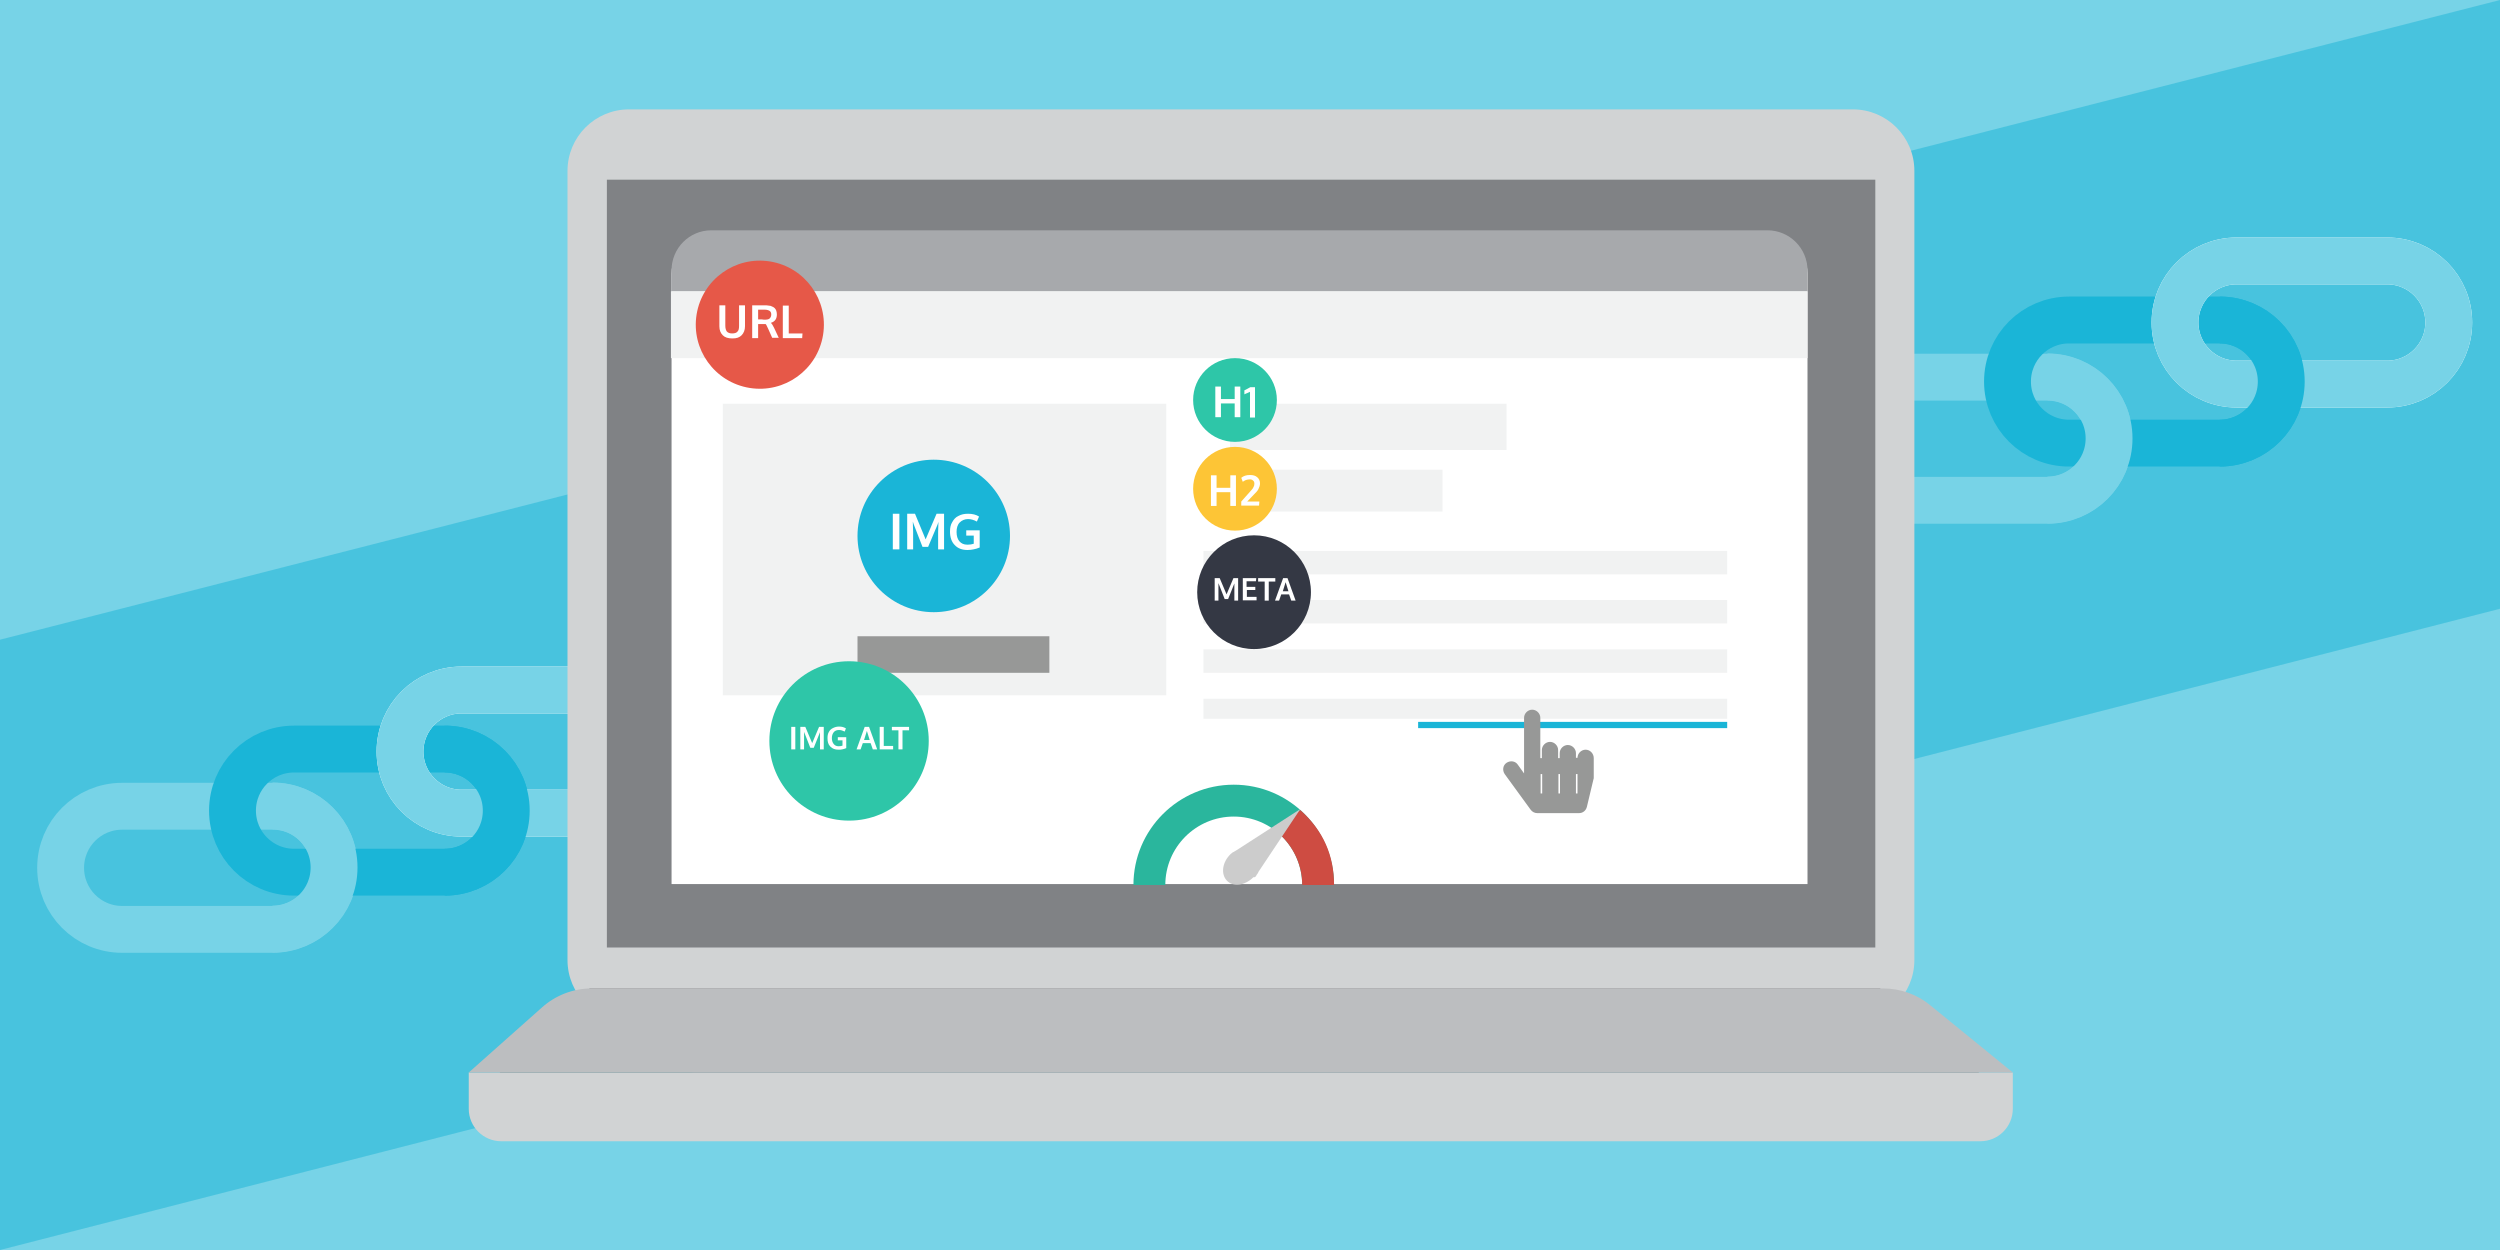 <?xml version="1.0" encoding="utf-8"?>
<!-- Generator: Adobe Illustrator 24.0.0, SVG Export Plug-In . SVG Version: 6.00 Build 0)  -->
<svg version="1.1" id="Layer_1" xmlns="http://www.w3.org/2000/svg" xmlns:xlink="http://www.w3.org/1999/xlink" x="0px" y="0px"
	 viewBox="0 0 800 400" style="enable-background:new 0 0 800 400;" xml:space="preserve">
<style type="text/css">
	.st0{fill:#77D3E7;}
	.st1{opacity:0.5;fill:#1AB5D7;enable-background:new    ;}
	.st2{fill:none;stroke:#77D3E7;stroke-width:15;stroke-miterlimit:10;}
	.st3{fill:none;stroke:#1AB5D7;stroke-width:15;stroke-miterlimit:10;}
	.st4{fill:none;stroke:#FFFFFF;stroke-width:15;stroke-miterlimit:10;}
	.st5{display:none;fill:#B7B7B7;}
	.st6{fill:#D1D3D4;}
	.st7{fill:#808285;}
	.st8{fill:#838384;}
	.st9{fill:#BCBEC0;}
	.st10{fill:#FFFFFF;}
	.st11{fill:#A7A9AC;}
	.st12{fill:#F1F2F2;}
	.st13{display:none;}
	.st14{display:inline;}
	.st15{fill:#545A6A;}
	.st16{fill:#343844;}
	.st17{fill:none;stroke:#77D3E7;stroke-width:3;stroke-miterlimit:10;}
	.st18{fill:#2EC6A8;}
	.st19{enable-background:new    ;}
	.st20{fill:#FDC536;}
	.st21{fill:#1AB5D7;}
	.st22{fill:#E65848;}
	.st23{fill:none;stroke:#1AB5D7;stroke-width:2;stroke-miterlimit:10;}
	.st24{fill:#979897;}
	.st25{fill:#2AB69D;}
	.st26{fill:#CE4C42;}
	.st27{fill:#CCCCCC;}
</style>
<rect class="st0" width="800" height="400"/>
<polygon class="st1" points="800,194.8 0,400 0,204.7 800,0 "/>
<g>
	<path class="st2" d="M87.2,297.4H39.1c-10.9,0-19.7-8.8-19.7-19.7l0,0c0-10.9,8.8-19.7,19.7-19.7h48.2c10.9,0,19.7,8.8,19.7,19.7
		l0,0C107,288.6,98.1,297.4,87.2,297.4z"/>
	<path class="st3" d="M142.3,279.1H94.1c-10.9,0-19.7-8.8-19.7-19.7l0,0c0-10.9,8.8-19.7,19.7-19.7h48.2c10.9,0,19.7,8.8,19.7,19.7
		l0,0C162,270.3,153.2,279.1,142.3,279.1z"/>
	<path class="st2" d="M87.2,257.9c10.9,0,19.7,8.8,19.7,19.7l0,0c0,10.9-8.8,19.7-19.7,19.7"/>
	<path class="st4" d="M195.9,260.2h-48.2c-10.9,0-19.7-8.8-19.7-19.7l0,0c0-10.9,8.8-19.7,19.7-19.7h48.2c10.9,0,19.7,8.8,19.7,19.7
		l0,0C215.6,251.4,206.8,260.2,195.9,260.2z"/>
	<path class="st5" d="M140.4,253.4c0,0,1.5-6.2,5.8-7.1c3.8-0.8,4.8-0.7,5.1-0.2c0.7,1,3.4,9.5,3.4,9.5S142,255.5,140.4,253.4z"/>
	<path class="st2" d="M195.9,260.2h-48.2c-10.9,0-19.7-8.8-19.7-19.7l0,0c0-10.9,8.8-19.7,19.7-19.7h48.2c10.9,0,19.7,8.8,19.7,19.7
		l0,0C215.6,251.4,206.8,260.2,195.9,260.2z"/>
	<path class="st3" d="M142.3,239.7c10.9,0,19.7,8.8,19.7,19.7l0,0c0,10.9-8.8,19.7-19.7,19.7"/>
</g>
<g>
	<path class="st2" d="M655.2,160.1H607c-10.9,0-19.7-8.8-19.7-19.7l0,0c0-10.9,8.8-19.7,19.7-19.7h48.2c10.9,0,19.7,8.8,19.7,19.7
		l0,0C674.9,151.3,666.1,160.1,655.2,160.1z"/>
	<path class="st3" d="M710.3,141.8h-48.2c-10.9,0-19.7-8.8-19.7-19.7l0,0c0-10.9,8.8-19.7,19.7-19.7h48.2c10.9,0,19.7,8.8,19.7,19.7
		l0,0C730,133,721.2,141.8,710.3,141.8z"/>
	<path class="st2" d="M655.2,120.6c10.9,0,19.7,8.8,19.7,19.7l0,0c0,10.9-8.8,19.7-19.7,19.7"/>
	<path class="st4" d="M763.9,122.9h-48.2c-10.9,0-19.7-8.8-19.7-19.7l0,0c0-10.9,8.8-19.7,19.7-19.7h48.2c10.9,0,19.7,8.8,19.7,19.7
		l0,0C783.6,114.1,774.8,122.9,763.9,122.9z"/>
	<path class="st5" d="M708.3,116.1c0,0,1.5-6.2,5.8-7.1c3.8-0.8,4.8-0.7,5.1-0.2c0.7,1,3.4,9.5,3.4,9.5S710,118.2,708.3,116.1z"/>
	<path class="st2" d="M763.9,122.9h-48.2c-10.9,0-19.7-8.8-19.7-19.7l0,0c0-10.9,8.8-19.7,19.7-19.7h48.2c10.9,0,19.7,8.8,19.7,19.7
		l0,0C783.6,114.1,774.8,122.9,763.9,122.9z"/>
	<path class="st3" d="M710.3,102.4c10.9,0,19.7,8.8,19.7,19.7l0,0c0,10.9-8.8,19.7-19.7,19.7"/>
</g>
<path class="st6" d="M201.3,35h391.6c10.9,0,19.7,8.8,19.7,19.7v252.5c0,10.9-8.8,19.7-19.7,19.7H201.3c-10.9,0-19.7-8.8-19.7-19.7
	V54.7C181.6,43.8,190.4,35,201.3,35z"/>
<rect x="194.2" y="57.5" class="st7" width="405.9" height="245.7"/>
<path class="st6" d="M150,343.2h494.1l0,0v11.6c0,5.7-4.6,10.4-10.4,10.4H160.4c-5.7,0-10.4-4.6-10.4-10.4V343.2L150,343.2z"/>
<polygon class="st8" points="601.6,316.3 188.7,316.3 159.9,343.2 633.3,343.2 "/>
<path class="st9" d="M602.6,316.3H189.3c-5.9,0-11.6,2.2-16,6.2L150,343.2h494.1l-26.4-21.5C613.5,318.2,608.1,316.3,602.6,316.3z"
	/>
<path class="st10" d="M227.6,75h338c7,0,12.8,5.6,12.8,12.4l0,0v195.5l0,0H214.9l0,0V87.5C214.9,80.6,220.6,75.1,227.6,75z"/>
<path class="st11" d="M227.6,73.7h338c7,0,12.8,5.7,12.8,12.8l0,0v6.8l0,0H214.9l0,0v-6.8C214.9,79.4,220.6,73.7,227.6,73.7
	L227.6,73.7L227.6,73.7z"/>
<rect x="214.7" y="93.2" class="st12" width="363.7" height="21.4"/>
<rect x="231.3" y="129.2" class="st12" width="141.9" height="93.3"/>
<rect x="393.6" y="129.2" class="st12" width="88.5" height="14.8"/>
<rect x="393.6" y="150.3" class="st12" width="68" height="13.4"/>
<rect x="385.1" y="176.3" class="st12" width="167.6" height="7.5"/>
<rect x="385.1" y="192" class="st12" width="167.6" height="7.5"/>
<rect x="385.1" y="207.8" class="st12" width="167.6" height="7.5"/>
<rect x="385.1" y="223.6" class="st12" width="167.6" height="6.4"/>
<g id="XMLID_1_" class="st13">
	<g class="st14">
		<path class="st15" d="M230.5,189.2c0.6,3.5,0.9,7,0.9,10.6c0,35.7-28.9,64.6-64.6,64.6c-18.6,0-35.3-7.8-47.1-20.4l35.2-25.9
			l16.7,17.8L230.5,189.2z"/>
		<path class="st16" d="M230.5,189.2L171.7,236L155,218.2L119.6,244c-10.8-11.6-17.5-27.1-17.5-44.2c0-35.7,28.9-64.6,64.6-64.6
			C198.8,135.2,225.4,158.5,230.5,189.2z"/>
	</g>
	<g class="st14">
		<polyline class="st17" points="106.3,253.8 119.6,244 154.9,218.1 171.6,235.9 230.5,189.2 235.4,185.3 		"/>
	</g>
</g>
<circle class="st18" cx="395.2" cy="128" r="13.4"/>
<g class="st19">
	<path class="st10" d="M388.9,133.5v-9.8h1.8v4h4.4v-4h1.8v9.8h-1.8v-4.4h-4.4v4.4H388.9z"/>
	<path class="st10" d="M400,133.5v-8.1c-0.1,0-0.4,0.2-0.9,0.4c-0.5,0.2-0.8,0.3-0.9,0.4v-1.3c0.1,0,0.4-0.2,1-0.5s0.9-0.5,0.9-0.5
		h1.5v9.7H400z"/>
</g>
<circle class="st20" cx="395.2" cy="156.4" r="13.4"/>
<g class="st19">
	<path class="st10" d="M387.5,161.9v-9.8h1.8v4h4.4v-4h1.8v9.8h-1.8v-4.4h-4.4v4.4H387.5z"/>
	<path class="st10" d="M397.2,161.9l0-1.4l3.1-3.5c0.4-0.4,0.7-0.8,0.8-1.1c0.2-0.3,0.3-0.7,0.3-1.1c0-0.4-0.1-0.8-0.4-1
		c-0.3-0.3-0.6-0.4-1.1-0.4c-0.4,0-0.8,0.1-1.2,0.2c-0.4,0.2-0.7,0.3-1,0.6l-0.5-1.3c0.7-0.6,1.6-0.9,2.8-0.9c1,0,1.7,0.2,2.3,0.7
		c0.6,0.5,0.9,1.2,0.9,2c0,0.6-0.2,1.2-0.5,1.8c-0.3,0.6-0.8,1.1-1.4,1.7l-2.2,2.3h3.9l-0.1,1.3H397.2z"/>
</g>
<circle class="st21" cx="298.8" cy="171.5" r="24.4"/>
<g class="st19">
	<path class="st10" d="M285.7,175.8v-11.4h2.1v11.4H285.7z"/>
	<path class="st10" d="M290.3,175.8v-11.4h2.5l3.4,8.2l3.5-8.2h2.4v11.4h-1.9v-5.6l0.1-3.2l-0.3,0.9L297,175h-1.8l-2.8-7.2l-0.3-0.9
		l0.1,3.3v5.6H290.3z"/>
	<path class="st10" d="M309.6,176c-1.7,0-3.1-0.5-4.1-1.6c-1-1-1.5-2.5-1.5-4.3c0-1.2,0.2-2.2,0.7-3c0.5-0.9,1.1-1.6,2-2
		c0.9-0.5,1.9-0.7,3.1-0.7c1.4,0,2.6,0.3,3.5,0.9l-0.7,1.6c-0.9-0.5-1.9-0.8-2.8-0.8c-1.1,0-2,0.4-2.7,1.1c-0.7,0.7-1,1.8-1,3
		c0,1.3,0.3,2.3,0.9,3c0.6,0.7,1.4,1.1,2.6,1.1c0.7,0,1.4-0.1,2-0.3v-2.6h-2.4l0-1.7h4.3v5.5c-0.7,0.3-1.4,0.5-2,0.6
		C311,175.9,310.4,176,309.6,176z"/>
</g>
<ellipse transform="matrix(0.16 -0.987 0.987 0.16 101.685 327.317)" class="st22" cx="243.2" cy="103.9" rx="20.5" ry="20.5"/>
<g class="st19">
	<path class="st10" d="M234.4,108.3c-1.4,0-2.4-0.3-3.1-1s-1.1-1.6-1.1-2.9v-6.7h1.9v6.5c0,0.9,0.2,1.5,0.5,1.9
		c0.4,0.4,0.9,0.6,1.7,0.6c0.8,0,1.4-0.2,1.7-0.6c0.4-0.4,0.5-1,0.5-1.9v-6.5h1.9v6.7c0,1.2-0.4,2.2-1.1,2.9
		S235.7,108.3,234.4,108.3z"/>
	<path class="st10" d="M240.7,108.2V97.7h3.9c0.5,0,1,0,1.4,0.1c0.4,0,0.8,0.1,1.1,0.3c0.3,0.1,0.6,0.3,0.8,0.5
		c0.2,0.2,0.4,0.5,0.5,0.8c0.1,0.3,0.2,0.8,0.2,1.2c0,1.4-0.6,2.3-1.9,2.7c0.3,0.3,0.6,0.8,1,1.6l1.5,3.2h-2.1l-1.2-2.7
		c-0.5-1-0.7-1.6-0.9-1.7c-0.1,0-0.3,0-0.8,0l-1.6,0v4.5H240.7z M244.7,102.3c0.7,0,1.3-0.1,1.6-0.4c0.3-0.3,0.5-0.7,0.5-1.3
		c0-0.5-0.2-0.9-0.5-1.1c-0.3-0.2-0.8-0.4-1.5-0.4h-2.2v3.1c0.1,0,0.4,0,1.1,0C244.3,102.3,244.6,102.3,244.7,102.3z"/>
	<path class="st10" d="M250.5,108.2V97.8h1.9v8.9h4.4l-0.1,1.5H250.5z"/>
</g>
<circle class="st16" cx="401.3" cy="189.5" r="18.2"/>
<g class="st19">
	<path class="st10" d="M388.7,192.2V185h1.6l2.2,5.2l2.2-5.2h1.5v7.2h-1.2v-3.5l0-2l-0.2,0.5l-1.8,4.5h-1.1l-1.8-4.6l-0.2-0.5l0,2.1
		v3.5H388.7z"/>
	<path class="st10" d="M397.7,192.2V185h4.3l-0.1,1h-3v1.8h2.8v1H399v2.2h3.1l0,1.1H397.7z"/>
	<path class="st10" d="M404.7,192.2v-6.1h-2.1V185h5.5v1.1H406v6.1H404.7z"/>
	<path class="st10" d="M408,192.2l2.6-7.2h1.4l2.6,7.2h-1.4l-0.7-2h-2.5l-0.7,2H408z M410.5,189.2h1.8c-0.6-1.9-0.9-2.8-0.9-2.9
		L410.5,189.2z"/>
</g>
<line class="st23" x1="453.8" y1="232" x2="552.7" y2="232"/>
<path class="st24" d="M510,242.6v6.2c0,0.2,0,0.4-0.1,0.6l-2.1,8.8c-0.3,1.2-1.3,2-2.5,2h-13.4c-0.8,0-1.6-0.4-2.1-1.1l-8.3-11.4
	c-0.8-1.2-0.6-2.8,0.6-3.6s2.8-0.6,3.6,0.6l2,2.8v-17.8c0-1.4,1.2-2.6,2.6-2.6s2.6,1.2,2.6,2.6v12.9h0.5V240c0-1.4,1.2-2.6,2.6-2.6
	s2.6,1.2,2.6,2.6v2.6h0.5V241c0-1.4,1.2-2.6,2.6-2.6s2.6,1.2,2.6,2.6v1.5h0.5c0-1.4,1.2-2.6,2.6-2.6S510,241.1,510,242.6z
	 M493.5,247.7H493v6.2h0.5V247.7z M499.2,247.7h-0.5v6.2h0.5V247.7z M504.8,247.7h-0.5v6.2h0.5V247.7z"/>
<rect x="274.4" y="203.6" class="st24" width="61.4" height="11.7"/>
<circle class="st18" cx="271.7" cy="237.1" r="25.5"/>
<g>
	<g class="st19">
		<path class="st10" d="M253.2,239.8v-7.2h1.3v7.2H253.2z"/>
		<path class="st10" d="M256.1,239.8v-7.2h1.6l2.2,5.2l2.2-5.2h1.5v7.2h-1.2v-3.5l0-2l-0.2,0.5l-1.8,4.5h-1.1l-1.8-4.6l-0.2-0.5
			l0,2.1v3.5H256.1z"/>
		<path class="st10" d="M268.3,239.9c-1.1,0-1.9-0.3-2.6-1s-0.9-1.6-0.9-2.7c0-0.7,0.1-1.4,0.4-1.9c0.3-0.6,0.7-1,1.3-1.3
			s1.2-0.5,2-0.5c0.9,0,1.6,0.2,2.2,0.6l-0.4,1c-0.6-0.3-1.2-0.5-1.8-0.5c-0.7,0-1.3,0.2-1.7,0.7s-0.6,1.1-0.6,1.9
			c0,0.8,0.2,1.4,0.6,1.9s0.9,0.7,1.6,0.7c0.5,0,0.9-0.1,1.2-0.2v-1.7h-1.5l0-1h2.7v3.5c-0.4,0.2-0.9,0.3-1.3,0.4
			S268.8,239.9,268.3,239.9z"/>
		<path class="st10" d="M274.1,239.8l2.6-7.2h1.4l2.6,7.2h-1.4l-0.7-2h-2.5l-0.7,2H274.1z M276.5,236.8h1.8
			c-0.6-1.9-0.9-2.8-0.9-2.9L276.5,236.8z"/>
		<path class="st10" d="M281.5,239.8v-7.2h1.3v6.1h3l0,1.1H281.5z"/>
		<path class="st10" d="M287.5,239.8v-6.1h-2.1v-1.1h5.5v1.1h-2.1v6.1H287.5z"/>
	</g>
</g>
<g>
	<path class="st25" d="M372.9,283.2c0-12.1,9.8-21.9,21.9-21.9s21.9,9.8,21.9,21.9h10.2c0-17.7-14.4-32.1-32.1-32.1
		s-32.1,14.4-32.1,32.1H372.9z"/>
	<path class="st26" d="M409.3,266.8c4.5,4,7.4,9.9,7.4,16.4h10.2c0-9.5-3.5-17.4-10.7-23.9C415.7,258.8,409.3,266.8,409.3,266.8z"/>
	<path class="st27" d="M401.9,280.4l0.2-0.4c0.2-0.3,0.5-0.6,0.6-1l13.4-20.1L395.8,272c-0.3,0.2-0.7,0.4-1,0.6l-0.4,0.2l0,0
		c-0.2,0.2-0.4,0.3-0.6,0.5c-2.7,2.6-3.2,6.4-1.2,8.5s5.8,1.6,8.5-1.1C401.5,280.8,401.7,280.6,401.9,280.4L401.9,280.4z"/>
</g>
</svg>
